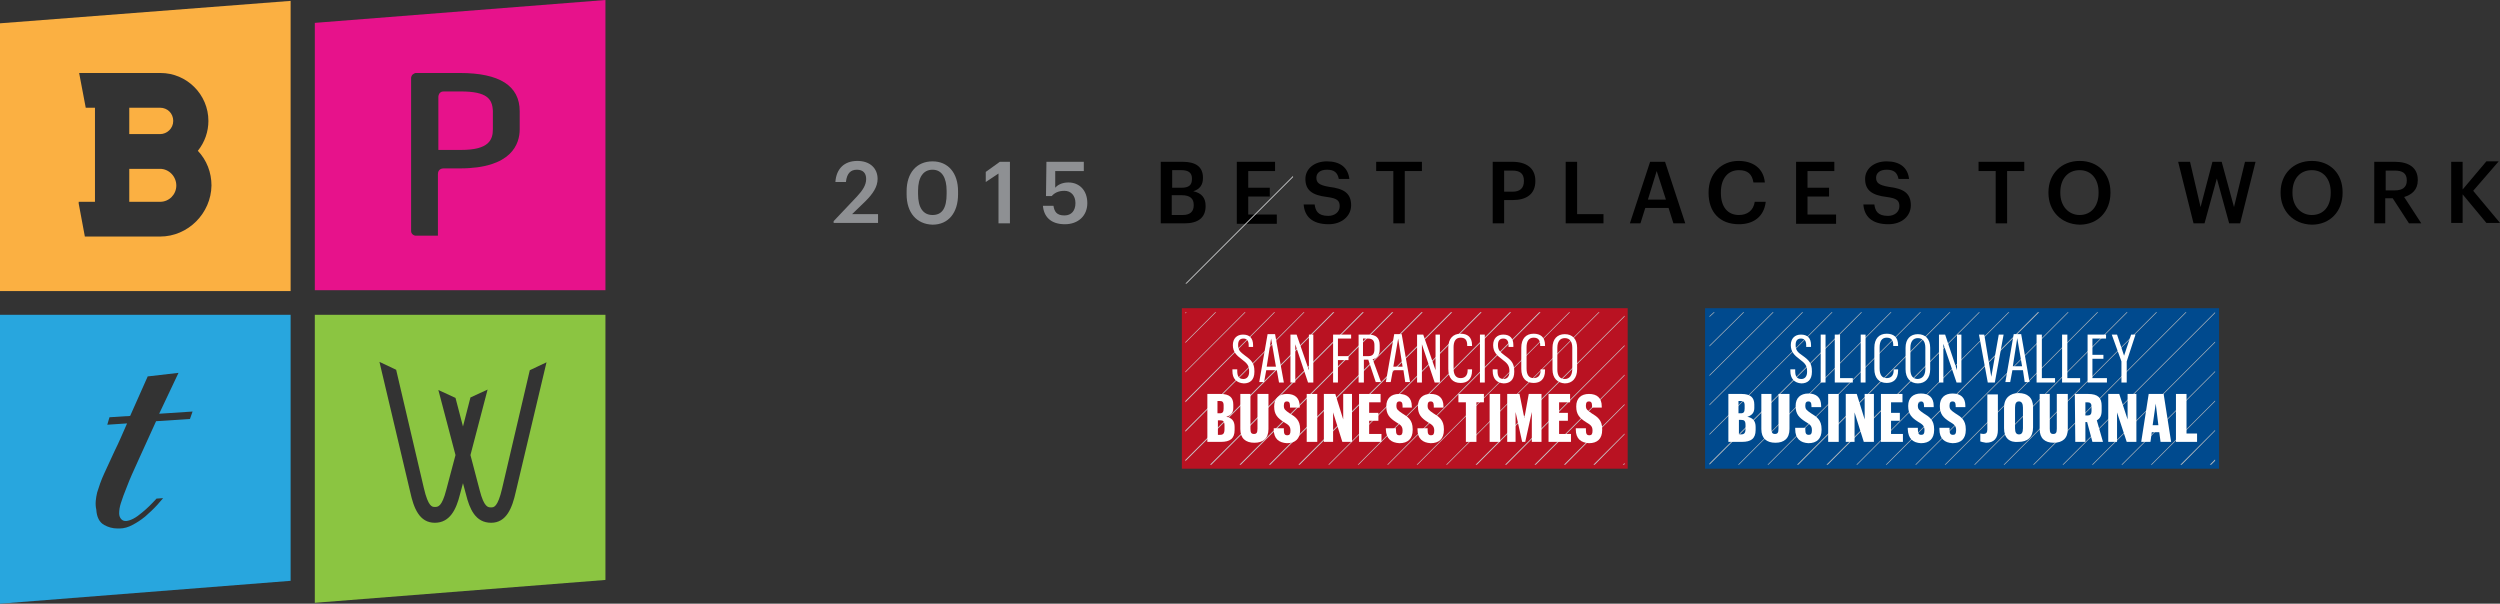 <?xml version="1.0" encoding="utf-8"?>
<!-- Generator: Adobe Illustrator 19.1.0, SVG Export Plug-In . SVG Version: 6.00 Build 0)  -->
<svg version="1.1" id="Layer_1" xmlns="http://www.w3.org/2000/svg" xmlns:xlink="http://www.w3.org/1999/xlink" x="0px" y="0px"
	 width="568.6px" height="137.3px" viewBox="184 32.7 568.6 137.3" style="enable-background:new 184 32.7 568.6 137.3;"
	 xml:space="preserve">
<rect x="184" y="32.7" width="568.6" height="137.3" fill="#333333" stroke="none"/>
<style type="text/css">
	.st0{fill:#E7128B;}
	.st1{fill:#8BC541;}
	.st2{fill:#28A6DE;}
	.st3{fill:#FBB042;}
	.st4{fill:#FFFFFF;}
	.st5{fill:#8E9093;}
	.st6{fill:#B91222;}
	.st7{clip-path:url(#SVGID_2_);fill:#C9CACC;}
	.st8{fill:#C9CACC;}
	.st9{fill:#004A8E;}
	.st10{fill:#BBBDBF;}
</style>
<path class="st0" d="M321.7,32.7l-66.1,5.2v60.8h66.1V32.7z M302.2,62.1c0,3.3-1.8,8.9-13.6,8.9H285l0,0c0,0,0,0-0.1,0
	c-0.3,0-1.3,0.1-1.3,1.3v14h-5.2c-0.7-0.2-0.9-0.7-0.9-1V50.4c0.1-0.8,0.7-1,1-1.1h10.1c9,0,13.6,2.9,13.6,8.7V62.1z"/>
<path class="st1" d="M255.6,104.3v65.5l66.1-5.2v-60.3H255.6z M301.3,144.6c-0.8,3.6-2.1,7-5.6,7c-3.6,0-4.9-3.2-5.7-6.4l-0.7-2.6
	l-0.7,2.6c-0.8,3.2-2.2,6.4-5.7,6.4s-4.8-3.3-5.6-7l-7-29.6l3.8,1.8l6.3,26.9c1,4.3,1.9,4.3,2.5,4.3c0.7,0,1.6,0,2.6-3.9l2.1-7.9
	l-3.9-14.8l3.9,1.8l1.7,6.5l1.7-6.6l3.9-1.8l-3.9,14.9l2.1,8c1,3.9,1.9,3.9,2.6,3.9c0.6,0,1.5,0,2.5-4.3l6.3-26.9l3.8-1.8
	L301.3,144.6z"/>
<path class="st2" d="M184,170l66.1-5.2v-60.5H184V170z M206.1,144.7c0.4-1.3,0.9-2.8,1.6-4.3s1.5-3.2,2.4-5.2
	c0.9-1.8,1.8-3.9,2.8-6.2l-4.5,0.3l0.5-1.7l4.7-0.3l4-9h0.1l6.9-0.8l-4.4,9.3l7.6-0.5l-0.6,1.7h-0.1l-7.6,0.5
	c-1.6,3.5-2.9,6.4-4,8.8s-2,4.4-2.6,6c-0.6,1.5-1.1,2.8-1.4,3.8c-0.3,0.9-0.4,1.7-0.4,2.4c0,0.5,0.2,1,0.5,1.3
	c0.3,0.3,0.6,0.4,1.1,0.4c1-0.1,2.2-0.7,3.7-2c1-0.8,2.1-1.9,3.2-3.1l1.5-0.1c-0.4,0.5-0.9,1-1.3,1.5c-0.9,1-1.9,1.9-2.8,2.7
	c-1,0.8-1.9,1.4-2.9,1.9c-0.9,0.5-1.9,0.8-2.9,0.8c-0.2,0-0.3,0-0.5,0c-1.1,0-2.1-0.3-3-0.8c-1.1-0.6-1.7-1.8-1.8-3.5
	C205.6,147.3,205.8,146,206.1,144.7z"/>
<path class="st3" d="M250.1,32.9L184,38v60.9h66.1V32.9z M220.4,86.5h-17.1l-1.4-7.5v-0.4h3.7V57.2h-2.1l-1.5-7.9h18.5
	c6,0,10.9,4.9,10.9,10.9c0,2.4-0.8,4.8-2.4,6.8c2,2.1,3.1,4.9,3.1,7.9C232,81.2,226.8,86.5,220.4,86.5z"/>
<path class="st4" d="M285,70.9L285,70.9L285,70.9L285,70.9z"/>
<path class="st0" d="M288.8,53.5H285h-0.1c-0.3,0-1.1,0.1-1.2,1.2v12.1h5.2c6.3,0,7.2-2.3,7.2-4.7V58
	C296,55.2,294.8,53.5,288.8,53.5z"/>
<path class="st4" d="M284.9,53.5h0.1C285,53.5,285,53.5,284.9,53.5z"/>
<path class="st3" d="M220.4,71.1h-7v7.5h7c2.1,0,3.7-1.7,3.7-3.7C224.1,72.8,222.4,71.1,220.4,71.1z"/>
<path class="st3" d="M223.4,60.2c0-1.7-1.3-3-3-3h-7v6h7C222,63.2,223.4,61.9,223.4,60.2z"/>
<g>
	<g>
		<path class="st5" d="M373.6,83l5.3-5.6c1.3-1.4,2.1-2.6,2.1-4c0-1.3-0.7-2.1-2.1-2.1c-1.4,0-2.3,0.8-2.5,2.8H374
			c0.2-3,2-4.8,5-4.8c2.9,0,4.6,1.7,4.6,4.1c0,1.8-1.1,3.4-2.7,5l-3.1,3h5.9v2h-10.1V83z"/>
		<path class="st5" d="M390.2,76.9v-0.7c0-4.2,2.3-6.8,5.9-6.8c3.5,0,5.8,2.6,5.8,6.8v0.7c0,4.2-2.2,6.9-5.8,6.9
			C392.5,83.7,390.2,81.1,390.2,76.9z M399.3,76.8v-0.7c0-3-1.1-4.8-3.2-4.8s-3.3,1.7-3.3,4.8v0.7c0,3.2,1.2,4.8,3.3,4.8
			C398.3,81.6,399.3,80,399.3,76.8z"/>
		<path class="st5" d="M411.2,72.1l-3,2v-2.3l3.2-2.3h2.3v14h-2.6V72.1H411.2z"/>
		<path class="st5" d="M421.2,79.5h2.4c0.2,1.3,0.7,2.2,2.5,2.2c1.6,0,2.5-1.1,2.5-2.8c0-1.7-1-2.8-2.5-2.8c-1.4,0-2.3,0.5-2.9,1.2
			h-1.3l0.1-7.8h8.5v2.1H424v3.8c0.5-0.6,1.5-1.2,3-1.2c2.5,0,4.3,1.8,4.3,4.7c0,2.9-2.1,4.8-5.1,4.8
			C422.9,83.7,421.4,81.9,421.2,79.5z"/>
		<path d="M448,69.5h5c2.9,0,4.6,1.1,4.6,3.6v0.1c0,1.4-0.6,2.5-2.2,3c1.9,0.4,2.8,1.5,2.8,3.3v0.1c0,2.6-1.7,3.9-4.8,3.9H448V69.5z
			 M452.7,75.4c1.7,0,2.4-0.6,2.4-2v-0.1c0-1.3-0.8-1.9-2.4-1.9h-2.1v4H452.7z M453,81.6c1.7,0,2.5-0.8,2.5-2.2v-0.1
			c0-1.4-0.8-2.2-2.7-2.2h-2.3v4.5H453z"/>
		<path d="M465.3,69.5h8.7v2.1h-6.1v3.8h4.9v2h-4.9v4.1h6.5v2.1h-9.1V69.5z"/>
		<path d="M480.5,79.2h2.5c0.2,1.4,0.7,2.6,3.1,2.6c1.5,0,2.6-0.9,2.6-2.2c0-1.3-0.6-1.8-2.9-2.1c-3.3-0.4-4.9-1.5-4.9-4.1
			c0-2.3,2-4,4.9-4c3,0,4.8,1.4,5.1,4h-2.4c-0.3-1.5-1.1-2.1-2.7-2.1s-2.4,0.8-2.4,1.8c0,1.1,0.5,1.7,2.9,2.1c3.3,0.4,5,1.4,5,4.2
			c0,2.4-2.1,4.3-5.1,4.3C482.3,83.7,480.7,81.8,480.5,79.2z"/>
		<path d="M500.9,71.6H497v-2.1h10.4v2.1h-3.9v11.9h-2.6V71.6z"/>
		<path d="M523.5,69.5h4.5c3.1,0,5.2,1.4,5.2,4.3v0.1c0,3-2.1,4.3-5.1,4.3h-2v5.3h-2.6V69.5z M528,76.3c1.7,0,2.6-0.8,2.6-2.4v-0.1
			c0-1.7-1-2.3-2.6-2.3h-1.9v4.8H528z"/>
		<path d="M540.1,69.5h2.6v11.9h6v2.1h-8.6V69.5z"/>
		<path d="M559.3,69.5h3.4l4.6,14h-2.7l-1.1-3.5h-5.3l-1.1,3.5h-2.4L559.3,69.5z M558.8,78.1h4.1l-2.1-6.5L558.8,78.1z"/>
		<path d="M572.6,76.6v-0.2c0-4.2,2.9-7.1,6.8-7.1c3.2,0,5.7,1.6,6,4.9h-2.6c-0.3-1.9-1.3-2.8-3.3-2.8c-2.5,0-4.1,1.9-4.1,5v0.2
			c0,3.1,1.5,5,4.1,5c1.9,0,3.3-1,3.6-3h2.5c-0.4,3.4-2.8,5.1-6.1,5.1C575.1,83.7,572.6,80.9,572.6,76.6z"/>
		<path d="M592.5,69.5h8.7v2.1h-6.1v3.8h4.9v2h-4.9v4.1h6.5v2.1h-9.1V69.5z"/>
		<path d="M607.8,79.2h2.5c0.2,1.4,0.7,2.6,3.1,2.6c1.5,0,2.6-0.9,2.6-2.2c0-1.3-0.6-1.8-2.9-2.1c-3.3-0.4-4.9-1.5-4.9-4.1
			c0-2.3,2-4,4.9-4c3,0,4.8,1.4,5.1,4h-2.4c-0.3-1.5-1.1-2.1-2.7-2.1c-1.6,0-2.4,0.8-2.4,1.8c0,1.1,0.5,1.7,2.9,2.1
			c3.3,0.4,5,1.4,5,4.2c0,2.4-2,4.3-5.1,4.3C609.6,83.7,608,81.8,607.8,79.2z"/>
		<path d="M637.9,71.6H634v-2.1h10.4v2.1h-3.9v11.9h-2.6V71.6z"/>
		<path d="M649.9,76.6v-0.2c0-4.1,2.9-7.1,7.1-7.1s7,2.9,7,7.1v0.2c0,4.1-2.8,7.2-7,7.2C652.7,83.7,649.9,80.6,649.9,76.6z
			 M661.3,76.6v-0.2c0-2.9-1.6-5-4.3-5c-2.7,0-4.4,2-4.4,5v0.2c0,3,1.9,5,4.4,5C659.6,81.6,661.3,79.6,661.3,76.6z"/>
		<path d="M679.4,69.5h2.7l2.4,10.3l2.7-10.3h2.1l2.8,10.3l2.5-10.3h2.4l-3.5,14H691l-2.8-10.2l-2.8,10.2h-2.5L679.4,69.5z"/>
		<path d="M702.7,76.6v-0.2c0-4.1,2.9-7.1,7.1-7.1c4.2,0,7,2.9,7,7.1v0.2c0,4.1-2.8,7.2-7,7.2C705.5,83.7,702.7,80.6,702.7,76.6z
			 M714.1,76.6v-0.2c0-2.9-1.6-5-4.3-5s-4.4,2-4.4,5v0.2c0,3,1.9,5,4.4,5C712.5,81.6,714.1,79.6,714.1,76.6z"/>
		<path d="M724,69.5h4.7c3.1,0,5.2,1.3,5.2,4.1v0.1c0,2.2-1.4,3.3-3.1,3.8l3.9,6h-2.8l-3.7-5.7h-1.7v5.7H724V69.5z M728.7,76
			c1.7,0,2.7-0.7,2.7-2.2v-0.1c0-1.6-1-2.2-2.7-2.2h-2.1V76H728.7z"/>
		<path d="M741.5,69.5h2.6v6.3l5.4-6.4h2.8l-5.8,6.7l6.1,7.3h-3.1l-5.4-6.5v6.5h-2.6V69.5z"/>
	</g>
	<g>
		<rect x="452.8" y="102.8" class="st6" width="101.4" height="36.5"/>
		<g>
			<g>
				<defs>
					
						<rect id="SVGID_1_" x="425.6" y="140.5" transform="matrix(-0.707 -0.707 0.707 -0.707 700.172 605.649)" width="99.9" height="34.7"/>
				</defs>
				<clipPath id="SVGID_2_">
					<use xlink:href="#SVGID_1_"  style="overflow:visible;"/>
				</clipPath>
				
					<rect x="445.1" y="-126.7" transform="matrix(-0.707 -0.707 0.707 -0.707 685.373 495.08)" class="st7" width="0.2" height="464.5"/>
			</g>
		</g>
		<polygon class="st8" points="453.7,103.7 453.6,103.8 453.6,104 453.9,103.7 		"/>
		<polygon class="st8" points="460.4,103.7 453.6,110.5 453.6,110.7 460.6,103.7 		"/>
		<polygon class="st8" points="467.1,103.7 453.6,117.2 453.6,117.4 467.3,103.7 		"/>
		<polygon class="st8" points="473.8,103.7 453.6,123.9 453.6,124.2 474,103.7 		"/>
		<polygon class="st8" points="480.5,103.7 453.6,130.6 453.6,130.9 480.7,103.7 		"/>
		<polygon class="st8" points="487.2,103.7 453.6,137.3 453.6,137.6 487.5,103.7 		"/>
		<polygon class="st8" points="493.9,103.7 459.2,138.4 459.5,138.4 494.2,103.7 		"/>
		<polygon class="st8" points="500.6,103.7 465.9,138.4 466.2,138.4 500.9,103.7 		"/>
		<polygon class="st8" points="507.3,103.7 472.6,138.4 472.9,138.4 507.6,103.7 		"/>
		<polygon class="st8" points="514,103.7 479.3,138.4 479.6,138.4 514.3,103.7 		"/>
		<polygon class="st8" points="520.7,103.7 486.1,138.4 486.3,138.4 521,103.7 		"/>
		<polygon class="st8" points="527.4,103.7 492.8,138.4 493,138.4 527.7,103.7 		"/>
		<polygon class="st8" points="534.1,103.7 499.5,138.4 499.7,138.4 534.4,103.7 		"/>
		<polygon class="st8" points="540.9,103.7 506.2,138.4 506.4,138.4 541.1,103.7 		"/>
		<polygon class="st8" points="547.6,103.7 512.9,138.4 513.1,138.4 547.8,103.7 		"/>
		<polygon class="st8" points="519.6,138.4 519.9,138.4 553.5,104.7 553.5,104.5 		"/>
		<polygon class="st8" points="526.3,138.4 526.6,138.4 553.5,111.4 553.5,111.2 		"/>
		<polygon class="st8" points="533,138.4 533.3,138.4 553.5,118.1 553.5,117.9 		"/>
		<polygon class="st8" points="539.7,138.4 540,138.4 553.5,124.8 553.5,124.6 		"/>
		<polygon class="st8" points="546.4,138.4 546.7,138.4 553.5,131.5 553.5,131.3 		"/>
		<polygon class="st8" points="553.1,138.4 553.4,138.4 553.5,138.2 553.5,138 		"/>
		<g>
			<g>
				<defs>
					
						<rect id="SVGID_3_" x="499.2" y="109.8" transform="matrix(-0.71 -0.705 0.705 -0.71 849.194 604.281)" width="99.9" height="34.7"/>
				</defs>
				<clipPath id="SVGID_4_">
					<use xlink:href="#SVGID_3_"  style="overflow:visible;"/>
				</clipPath>
			</g>
		</g>
		<g>
			<path class="st4" d="M464.3,117.1v-0.4h1.1v0.4c0,1.2,0.4,1.8,1.4,1.8c0.8,0,1.3-0.6,1.3-1.6v-0.2c0-1.3-0.5-1.8-1.7-2.7
				c-1.2-0.9-2-1.7-2-3.2l0,0c0-1.5,0.9-2.4,2.3-2.4c1.5,0,2.3,0.8,2.3,2.4v0.4h-1v-0.4c0-1.1-0.5-1.5-1.2-1.5
				c-0.8,0-1.2,0.5-1.2,1.4v0.1c0,1.1,0.4,1.5,1.6,2.4c1.4,1,2.1,1.7,2.1,3.5v0.2c0,1.8-1,2.6-2.4,2.6
				C465.2,119.8,464.3,118.8,464.3,117.1"/>
		</g>
		<path class="st4" d="M472.1,116.1h2.1l-1.1-6.4L472.1,116.1z M474.4,116.9H472l-0.5,2.7h-1.1l1.9-10.9h1.7l2,11h-1.1L474.4,116.9z
			"/>
		<polygon class="st4" points="477.5,108.8 478.9,108.8 481.7,116.9 481.7,108.8 482.7,108.8 482.7,119.7 481.5,119.7 478.6,111 
			478.6,119.7 477.5,119.7 		"/>
		<polygon class="st4" points="487.2,108.8 491.3,108.8 491.3,109.7 488.3,109.7 488.3,113.7 490.7,113.7 490.7,114.6 488.3,114.6 
			488.3,119.7 487.2,119.7 		"/>
		<g>
			<path class="st4" d="M495.2,113.7c1,0,1.4-0.5,1.4-1.6v-0.9c0-1.1-0.5-1.5-1.5-1.5H494v4H495.2z M493,108.8h2.2
				c1.7,0,2.6,0.7,2.6,2.4v0.9c0,1.4-0.6,2.1-1.6,2.3l1.9,5.2h-1.2l-1.7-5.1h-1v5.2H493V108.8z"/>
		</g>
		<path class="st4" d="M500.9,116.1h2.1l-1-6.4L500.9,116.1z M503.2,116.9h-2.4l-0.5,2.7h-1.1l1.9-10.9h1.7l1.9,10.9h-1.1
			L503.2,116.9z"/>
		<polygon class="st4" points="506.3,108.8 507.7,108.8 510.5,116.9 510.5,108.8 511.5,108.8 511.5,119.7 510.3,119.7 507.4,111 
			507.4,119.7 506.3,119.7 		"/>
		<g>
			<path class="st4" d="M513.4,116.6v-4.8c0-2.1,1.1-3.2,2.8-3.2c1.5,0,2.6,0.7,2.6,2.6v0.2h-1.1v-0.2c0-1.2-0.5-1.7-1.5-1.7
				c-1.1,0-1.6,0.8-1.6,2.2v4.8c0,1.4,0.5,2.2,1.6,2.2c0.9,0,1.6-0.5,1.6-1.8v-0.2h1v0.3c0,2-1.1,2.8-2.6,2.8
				C514.4,119.8,513.4,118.7,513.4,116.6"/>
		</g>
		<rect x="520.6" y="108.8" class="st4" width="1.1" height="10.9"/>
		<g>
			<path class="st4" d="M523.5,117.1v-0.4h1.1v0.4c0,1.2,0.4,1.8,1.4,1.8c0.8,0,1.3-0.6,1.3-1.6v-0.2c0-1.3-0.5-1.8-1.7-2.7
				c-1.2-0.9-2-1.7-2-3.2l0,0c0-1.5,0.9-2.4,2.3-2.4c1.5,0,2.3,0.8,2.3,2.4v0.4h-1.1v-0.4c0-1.1-0.5-1.5-1.2-1.5
				c-0.8,0-1.2,0.5-1.2,1.4v0.1c0,1.1,0.4,1.5,1.6,2.4c1.4,1,2.1,1.7,2.1,3.5v0.2c0,1.8-1,2.6-2.4,2.6
				C524.4,119.8,523.5,118.8,523.5,117.1"/>
			<path class="st4" d="M530,116.6v-4.8c0-2.1,1.1-3.2,2.8-3.2c1.5,0,2.6,0.7,2.6,2.6v0.2h-1.1v-0.2c0-1.2-0.5-1.7-1.5-1.7
				c-1.1,0-1.6,0.8-1.6,2.2v4.8c0,1.4,0.5,2.2,1.6,2.2c0.9,0,1.6-0.5,1.6-1.8v-0.2h1v0.3c0,2-1.1,2.8-2.6,2.8
				C531.1,119.8,530,118.7,530,116.6"/>
			<path class="st4" d="M541.6,116.6v-4.8c0-1.3-0.5-2.2-1.7-2.2c-1.1,0-1.7,0.8-1.7,2.2v4.9c0,1.4,0.5,2.2,1.7,2.2
				C541,118.9,541.6,118,541.6,116.6 M537.1,116.7v-4.9c0-2,1.1-3.1,2.8-3.1c1.7,0,2.8,1.1,2.8,3.1v4.9c0,2-1.1,3.2-2.8,3.2
				C538.2,119.8,537.1,118.7,537.1,116.7"/>
			<path class="st4" d="M461.5,131.6c0.7,0,1-0.3,1-1.3v-0.8c0-1-0.3-1.2-1-1.2H461v3.3H461.5z M461.4,126.7c0.7,0,0.9-0.3,0.9-1.1
				v-0.7c0-0.8-0.3-1-0.9-1h-0.5v2.8H461.4z M458.6,122.3h3c2,0,2.9,0.8,2.9,2.4v0.8c0,1.1-0.6,1.7-1.6,2c1.2,0.2,1.9,0.9,1.9,2.3
				v0.7c0,2-1.1,2.7-3.1,2.7h-3.1L458.6,122.3L458.6,122.3z"/>
			<path class="st4" d="M472.5,122.3v8c0,2.1-1.2,3.1-3.2,3.1s-3.2-1-3.2-3.1v-8h2.3v7.9c0,0.9,0.2,1.2,0.8,1.2
				c0.6,0,0.8-0.3,0.8-1.2v-7.9H472.5z"/>
			<path class="st4" d="M473.7,130.4v-0.3h2.3v0.4c0,0.9,0.2,1.2,0.8,1.2c0.5,0,0.7-0.3,0.7-1v-0.1c0-1-0.5-1.3-1.5-1.9
				c-1.4-0.9-2.2-1.7-2.2-3.5v-0.1c0-1.8,1.1-2.8,2.9-2.8s2.9,0.9,2.9,2.8v0.3h-2.2V125c0-0.8-0.3-1-0.7-1c-0.4,0-0.7,0.2-0.7,0.9
				v0.1c0,0.8,0.3,1,1.3,1.7c1.3,0.8,2.4,1.5,2.4,3.6v0.2c0,2-1.1,3-3,3C474.9,133.4,473.7,132.5,473.7,130.4"/>
		</g>
		<rect x="481.2" y="122.3" class="st4" width="2.4" height="10.9"/>
		<polygon class="st4" points="485.1,122.3 487.7,122.3 489.5,128.1 489.5,122.3 491.5,122.3 491.5,133.2 489.3,133.2 487.2,126.5 
			487.2,133.2 485.1,133.2 		"/>
		<polygon class="st4" points="493.1,122.3 498,122.3 498,124.2 495.4,124.2 495.4,126.6 497.5,126.6 497.5,128.4 495.4,128.4 
			495.4,131.4 498.2,131.4 498.2,133.2 493.1,133.2 		"/>
		<g>
			<path class="st4" d="M499.2,130.4v-0.3h2.3v0.4c0,0.9,0.2,1.2,0.8,1.2c0.5,0,0.7-0.3,0.7-1v-0.1c0-1-0.5-1.3-1.5-1.9
				c-1.4-0.9-2.2-1.7-2.2-3.5v-0.1c0-1.8,1.1-2.8,2.9-2.8s2.9,0.9,2.9,2.8v0.3H503V125c0-0.8-0.3-1-0.7-1c-0.4,0-0.7,0.2-0.7,0.9
				v0.1c0,0.8,0.3,1,1.3,1.7c1.3,0.8,2.4,1.5,2.4,3.6v0.2c0,2-1.1,3-3,3C500.4,133.4,499.3,132.5,499.2,130.4"/>
			<path class="st4" d="M506.4,130.4v-0.3h2.3v0.4c0,0.9,0.2,1.2,0.8,1.2c0.5,0,0.7-0.3,0.7-1v-0.1c0-1-0.5-1.3-1.5-1.9
				c-1.4-0.9-2.2-1.7-2.2-3.5v-0.1c0-1.8,1.1-2.8,2.9-2.8s2.9,0.9,2.9,2.8v0.3h-2.2V125c0-0.8-0.3-1-0.7-1c-0.4,0-0.7,0.2-0.7,0.9
				v0.1c0,0.8,0.3,1,1.3,1.7c1.3,0.8,2.4,1.5,2.4,3.6v0.2c0,2-1.1,3-3,3C507.6,133.4,506.4,132.5,506.4,130.4"/>
		</g>
		<polygon class="st4" points="517.4,124.2 515.7,124.2 515.7,122.3 521.5,122.3 521.5,124.2 519.8,124.2 519.8,133.2 517.4,133.2 
					"/>
		<rect x="522.8" y="122.3" class="st4" width="2.4" height="10.9"/>
		<polygon class="st4" points="526.8,122.3 529.6,122.3 530.7,127.8 531.7,122.3 534.6,122.3 534.6,133.2 532.4,133.2 532.4,126.4 
			530.9,133.2 530.2,133.2 528.7,126.4 528.7,133.2 526.8,133.2 		"/>
		<polygon class="st4" points="536.2,122.3 541.1,122.3 541.1,124.2 538.6,124.2 538.6,126.6 540.6,126.6 540.6,128.4 538.6,128.4 
			538.6,131.4 541.3,131.4 541.3,133.2 536.2,133.2 		"/>
		<g>
			<path class="st4" d="M542.4,130.4v-0.3h2.3v0.4c0,0.9,0.2,1.2,0.8,1.2c0.5,0,0.7-0.3,0.7-1v-0.1c0-1-0.5-1.3-1.5-1.9
				c-1.4-0.9-2.2-1.7-2.2-3.5v-0.1c0-1.8,1.1-2.8,2.9-2.8s2.9,0.9,2.9,2.8v0.3h-2.2V125c0-0.8-0.3-1-0.7-1c-0.4,0-0.7,0.2-0.7,0.9
				v0.1c0,0.8,0.3,1,1.3,1.7c1.3,0.8,2.4,1.5,2.4,3.6v0.2c0,2-1.1,3-3,3C543.6,133.4,542.4,132.5,542.4,130.4"/>
		</g>
	</g>
	<g>
		<rect x="571.8" y="102.8" class="st9" width="116.9" height="36.5"/>
		<polygon class="st10" points="573.8,103.7 572.8,104.6 572.8,104.8 574,103.7 		"/>
		<polygon class="st10" points="580.5,103.7 572.8,111.3 572.8,111.5 580.7,103.7 		"/>
		<polygon class="st10" points="587.2,103.7 572.8,118 572.8,118.2 587.4,103.7 		"/>
		<polygon class="st10" points="593.9,103.7 572.8,124.7 572.8,124.9 594.1,103.7 		"/>
		<polygon class="st10" points="600.6,103.7 572.8,131.4 572.8,131.6 600.8,103.7 		"/>
		<polygon class="st10" points="607.3,103.7 572.8,138.1 572.8,138.4 607.5,103.7 		"/>
		<polygon class="st10" points="614,103.7 579.3,138.4 579.5,138.4 614.2,103.7 		"/>
		<polygon class="st10" points="620.7,103.7 586,138.4 586.2,138.4 620.9,103.7 		"/>
		<polygon class="st10" points="627.4,103.7 592.7,138.4 593,138.4 627.6,103.7 		"/>
		<polygon class="st10" points="634.1,103.7 599.4,138.4 599.7,138.4 634.3,103.7 		"/>
		<polygon class="st10" points="640.8,103.7 606.2,138.4 606.4,138.4 641,103.7 		"/>
		<polygon class="st10" points="647.5,103.7 612.9,138.4 613.1,138.4 647.8,103.7 		"/>
		<polygon class="st10" points="654.3,103.7 619.6,138.4 619.8,138.4 654.5,103.7 		"/>
		<polygon class="st10" points="661,103.7 626.3,138.4 626.5,138.4 661.2,103.7 		"/>
		<polygon class="st10" points="667.7,103.7 633,138.4 633.2,138.4 667.9,103.7 		"/>
		<polygon class="st10" points="674.4,103.7 639.7,138.4 639.9,138.4 674.6,103.7 		"/>
		<polygon class="st10" points="681.1,103.7 646.4,138.4 646.6,138.4 681.3,103.7 		"/>
		<polygon class="st10" points="653.1,138.4 653.3,138.4 687.8,103.9 687.8,103.7 		"/>
		<polygon class="st10" points="659.8,138.4 660,138.4 687.8,110.6 687.8,110.4 		"/>
		<polygon class="st10" points="666.5,138.4 666.7,138.4 687.8,117.3 687.8,117.1 		"/>
		<polygon class="st10" points="673.2,138.4 673.4,138.4 687.8,124 687.8,123.8 		"/>
		<polygon class="st10" points="679.9,138.4 680.2,138.4 687.8,130.7 687.8,130.5 		"/>
		<polygon class="st10" points="686.6,138.4 686.9,138.4 687.8,137.5 687.8,137.2 		"/>
		<g>
			<path class="st4" d="M591.2,117.1v-0.4h1.1v0.4c0,1.2,0.4,1.8,1.4,1.8c0.8,0,1.3-0.6,1.3-1.6v-0.2c0-1.3-0.5-1.8-1.7-2.7
				c-1.2-0.9-2-1.7-2-3.2l0,0c0-1.5,0.9-2.4,2.3-2.4c1.5,0,2.3,0.8,2.3,2.4v0.4h-1.1v-0.4c0-1.1-0.5-1.5-1.2-1.5
				c-0.8,0-1.2,0.5-1.2,1.4v0.1c0,1.1,0.4,1.6,1.6,2.4c1.4,1,2.1,1.7,2.1,3.5v0.2c0,1.8-1,2.6-2.4,2.6
				C592.1,119.8,591.2,118.8,591.2,117.1"/>
		</g>
		<rect x="598.1" y="108.8" class="st4" width="1.1" height="10.9"/>
		<polygon class="st4" points="601.3,108.8 602.5,108.8 602.5,118.7 605.4,118.7 605.4,119.7 601.3,119.7 		"/>
		<rect x="607.2" y="108.8" class="st4" width="1.1" height="10.9"/>
		<g>
			<path class="st4" d="M610.3,116.6v-4.8c0-2.1,1.1-3.2,2.8-3.2c1.5,0,2.6,0.7,2.6,2.6v0.2h-1.1v-0.2c0-1.2-0.5-1.7-1.5-1.7
				c-1.1,0-1.6,0.8-1.6,2.2v4.8c0,1.4,0.5,2.2,1.6,2.2c0.9,0,1.6-0.5,1.6-1.8v-0.2h1v0.3c0,2-1.1,2.8-2.6,2.8
				C611.4,119.8,610.3,118.7,610.3,116.6"/>
			<path class="st4" d="M621.9,116.6v-4.8c0-1.3-0.5-2.2-1.7-2.2c-1.1,0-1.7,0.8-1.7,2.2v4.9c0,1.4,0.5,2.2,1.7,2.2
				C621.3,118.8,621.9,118,621.9,116.6 M617.4,116.7v-4.9c0-2,1.1-3.1,2.8-3.1c1.7,0,2.8,1.1,2.8,3.1v4.9c0,2-1.1,3.2-2.8,3.2
				C618.5,119.9,617.4,118.7,617.4,116.7"/>
		</g>
		<polygon class="st4" points="625,108.8 626.4,108.8 629.1,116.9 629.1,108.8 630.1,108.8 630.1,119.7 629,119.7 626,110.9 
			626,119.7 625,119.7 		"/>
		<polygon class="st4" points="638.6,108.8 639.7,108.8 637.7,119.7 636.1,119.7 634.1,108.8 635.3,108.8 636.9,118.4 		"/>
		<path class="st4" d="M641.8,116h2.1l-1.1-6.4L641.8,116z M644.1,116.9h-2.4l-0.5,2.7h-1.1l1.9-10.9h1.7l1.9,10.9h-1.1L644.1,116.9
			z"/>
		<polygon class="st4" points="647.2,108.8 648.4,108.8 648.4,118.7 651.4,118.7 651.4,119.7 647.2,119.7 		"/>
		<polygon class="st4" points="653,108.8 654.2,108.8 654.2,118.7 657.1,118.7 657.1,119.7 653,119.7 		"/>
		<polygon class="st4" points="658.8,108.8 663,108.8 663,109.7 659.9,109.7 659.9,113.4 662.4,113.4 662.4,114.3 659.9,114.3 
			659.9,118.7 663.2,118.7 663.2,119.7 658.8,119.7 		"/>
		<polygon class="st4" points="666.5,114.9 664.3,108.8 665.5,108.8 667.1,113.6 668.7,108.8 669.7,108.8 667.7,114.9 667.7,119.7 
			666.5,119.7 		"/>
		<g>
			<path class="st4" d="M580,131.5c0.7,0,1-0.3,1-1.3v-0.8c0-1-0.3-1.2-1-1.2h-0.5v3.3H580z M579.9,126.7c0.7,0,0.9-0.3,0.9-1.1
				v-0.7c0-0.8-0.3-1-0.9-1h-0.5v2.8H579.9z M577.1,122.3h3c2,0,2.9,0.8,2.9,2.4v0.8c0,1.1-0.6,1.7-1.6,2c1.2,0.2,1.9,0.9,1.9,2.3
				v0.7c0,2-1.1,2.7-3.1,2.7h-3.1V122.3L577.1,122.3z"/>
			<path class="st4" d="M591,122.3v8c0,2.1-1.2,3.1-3.2,3.1s-3.2-1-3.2-3.1v-8h2.3v7.9c0,0.9,0.2,1.2,0.8,1.2s0.8-0.3,0.8-1.2v-7.9
				H591z"/>
			<path class="st4" d="M592.3,130.3V130h2.3v0.4c0,0.9,0.2,1.2,0.8,1.2c0.5,0,0.7-0.3,0.7-1v-0.1c0-1-0.5-1.3-1.5-1.9
				c-1.4-0.9-2.2-1.7-2.2-3.5V125c0-1.8,1.1-2.8,2.9-2.8c1.8,0,2.9,0.9,2.9,2.8v0.3H596V125c0-0.8-0.3-1-0.7-1
				c-0.4,0-0.7,0.2-0.7,0.9v0.1c0,0.8,0.3,1,1.3,1.7c1.3,0.8,2.4,1.5,2.4,3.6v0.2c0,2-1.1,3-3,3
				C593.5,133.4,592.3,132.5,592.3,130.3"/>
		</g>
		<rect x="599.8" y="122.3" class="st4" width="2.4" height="10.9"/>
		<polygon class="st4" points="603.8,122.3 606.3,122.3 608.1,128.1 608.1,122.3 610.2,122.3 610.2,133.2 607.9,133.2 605.8,126.5 
			605.8,133.2 603.8,133.2 		"/>
		<polygon class="st4" points="611.8,122.3 616.7,122.3 616.7,124.2 614.1,124.2 614.1,126.6 616.1,126.6 616.1,128.4 614.1,128.4 
			614.1,131.4 616.8,131.4 616.8,133.2 611.8,133.2 		"/>
		<g>
			<path class="st4" d="M617.9,130.3V130h2.3v0.4c0,0.9,0.2,1.2,0.8,1.2c0.5,0,0.7-0.3,0.7-1v-0.1c0-1-0.5-1.3-1.5-1.9
				c-1.4-0.9-2.2-1.7-2.2-3.5V125c0-1.8,1.1-2.8,2.9-2.8s2.9,0.9,2.9,2.8v0.3h-2.2V125c0-0.8-0.3-1-0.7-1c-0.4,0-0.7,0.2-0.7,0.9
				v0.1c0,0.8,0.3,1,1.3,1.7c1.3,0.8,2.4,1.5,2.4,3.6v0.2c0,2-1.1,3-3,3C619.1,133.4,618,132.5,617.9,130.3"/>
			<path class="st4" d="M625.1,130.3V130h2.3v0.4c0,0.9,0.2,1.2,0.8,1.2c0.5,0,0.7-0.3,0.7-1v-0.1c0-1-0.5-1.3-1.5-1.9
				c-1.4-0.9-2.2-1.7-2.2-3.5V125c0-1.8,1.1-2.8,2.9-2.8s2.9,0.9,2.9,2.8v0.3h-2.2V125c0-0.8-0.3-1-0.7-1s-0.7,0.2-0.7,0.9v0.1
				c0,0.8,0.3,1,1.3,1.7c1.3,0.8,2.4,1.5,2.4,3.6v0.2c0,2-1.1,3-3,3C626.3,133.4,625.1,132.5,625.1,130.3"/>
			<path class="st4" d="M634.4,133.1v-1.8c0.2,0,0.4,0.1,0.7,0.1c0.6,0,0.9-0.3,0.9-1v-8h2.4v8.1c0,1.9-0.9,2.9-2.7,2.9
				C635,133.3,634.7,133.2,634.4,133.1"/>
			<path class="st4" d="M644.1,130.1v-4.7c0-0.9-0.3-1.4-0.9-1.4s-0.9,0.4-0.9,1.4v4.7c0,1,0.3,1.4,0.9,1.4
				C643.8,131.5,644.1,131.1,644.1,130.1 M639.8,130.1v-4.7c0-2.2,1.4-3.3,3.3-3.3c2,0,3.3,1,3.3,3.2v4.6c0,2.3-1.3,3.3-3.3,3.3
				C641.1,133.4,639.8,132.4,639.8,130.1"/>
			<path class="st4" d="M654.3,122.3v8c0,2.1-1.2,3.1-3.2,3.1s-3.2-1-3.2-3.1v-8h2.3v7.9c0,0.9,0.2,1.2,0.8,1.2
				c0.6,0,0.8-0.3,0.8-1.2v-7.9H654.3z"/>
			<path class="st4" d="M658.8,127.2c0.6,0,0.9-0.3,0.9-1v-1c0-0.7-0.3-1-0.9-1h-0.5v3H658.8z M655.9,122.3h3c2.3,0,3.1,0.9,3.1,2.7
				v1.1c0,1.2-0.4,1.8-1.1,2.2l1.4,4.9h-2.4l-1.2-4.5h-0.4v4.5H656L655.9,122.3L655.9,122.3z"/>
		</g>
		<polygon class="st4" points="663.5,122.3 666,122.3 667.9,128.1 667.9,122.3 669.9,122.3 669.9,133.2 667.7,133.2 665.5,126.5 
			665.5,133.2 663.5,133.2 		"/>
		<path class="st4" d="M673.6,129.4h1.3l-0.6-4.9L673.6,129.4z M675.1,131h-1.7l-0.3,2.2H671l1.7-10.9h3.4l1.7,10.9h-2.4L675.1,131z
			"/>
		<polygon class="st4" points="678.9,122.3 681.3,122.3 681.3,131.3 683.7,131.3 683.7,133.2 678.9,133.2 		"/>
	</g>
</g>
</svg>
